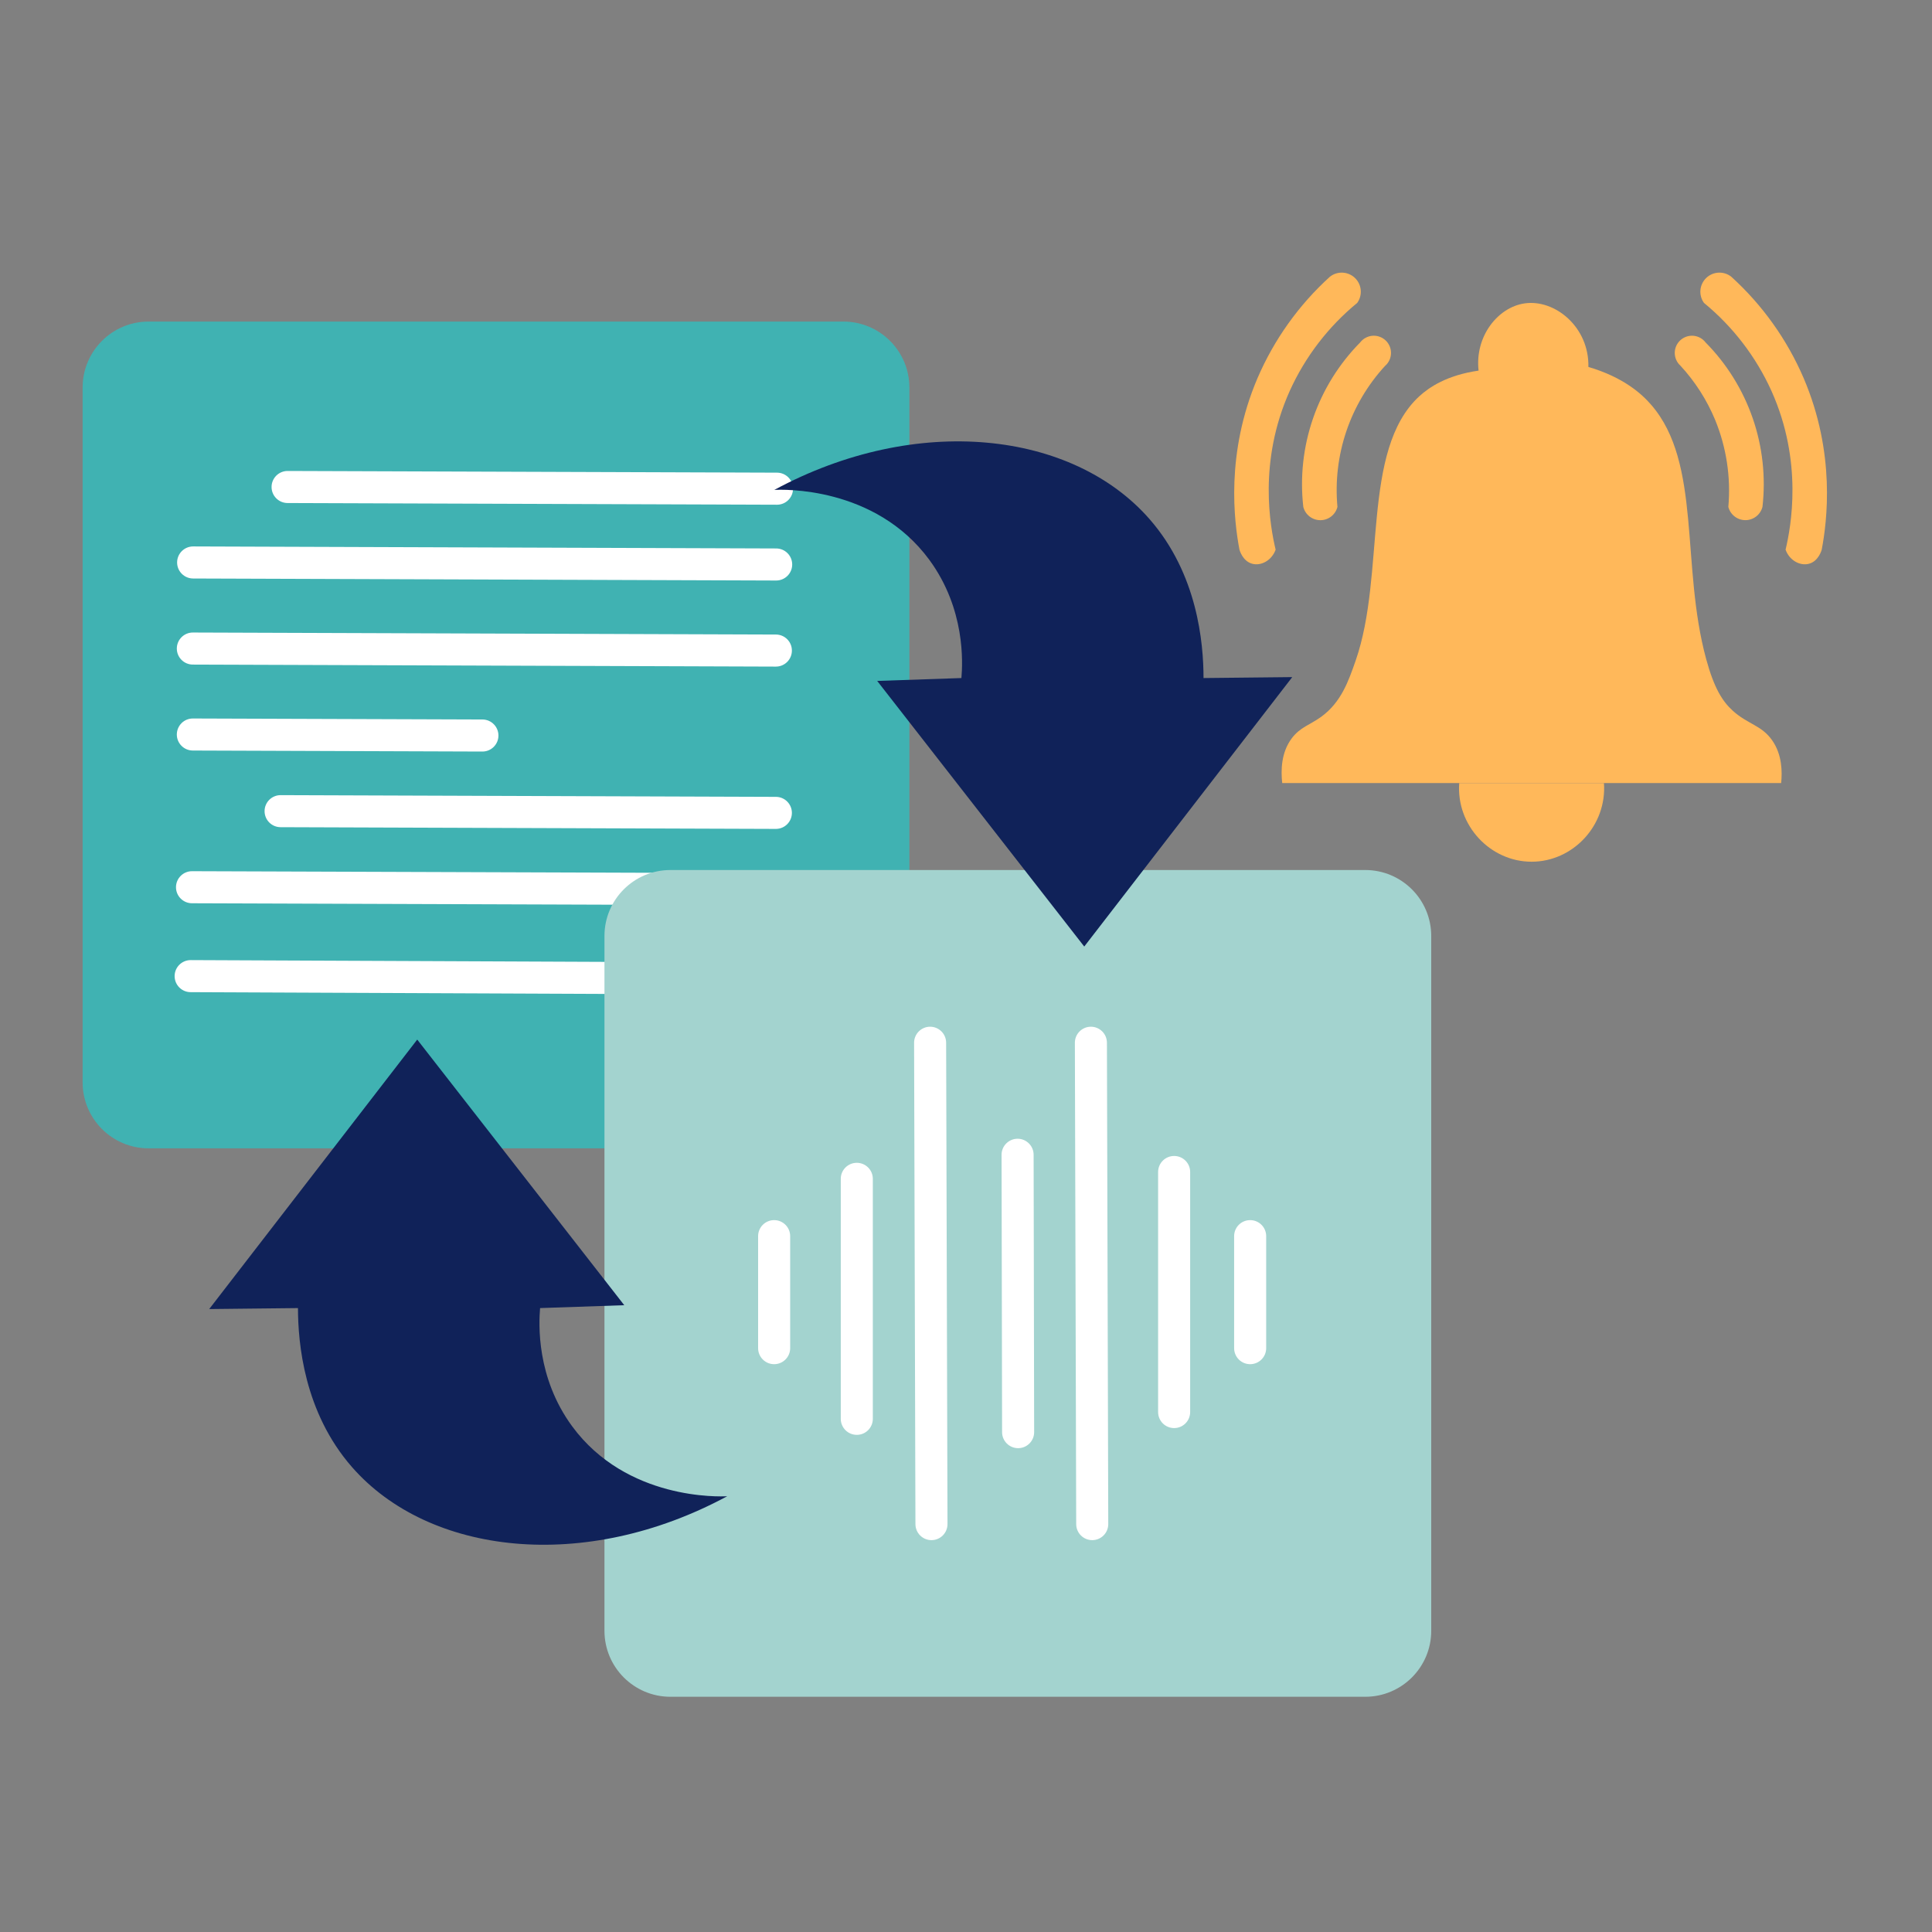 <svg xmlns="http://www.w3.org/2000/svg" width="128" height="128" viewBox="0 0 128 128" fill="none"><rect x="0" y="0" width="128" height="128" fill="#808080" stroke="none"/><path d="M85.578 48.922C84.872 49.867 84.859 51.046 84.95 51.88H118.006C118.083 51.122 118.07 49.995 117.414 49.054C116.712 48.044 115.799 47.992 114.794 47.082C114.112 46.459 113.566 45.595 113.041 43.675C111.346 37.465 112.749 30.704 109.41 26.836C108.758 26.077 107.543 24.991 105.235 24.311C105.295 21.676 103.025 19.81 101.012 20.1C99.243 20.353 97.703 22.278 97.96 24.554C95.862 24.857 94.684 25.654 94.015 26.27C90.161 29.842 91.82 38.001 89.816 43.766C89.34 45.131 88.859 46.521 87.541 47.484C86.791 48.03 86.139 48.17 85.578 48.922Z" fill="#FFB85A"></path><path d="M96.677 51.883H106.266C106.468 54.686 104.216 57.088 101.477 57.091C98.737 57.094 96.474 54.691 96.677 51.883Z" fill="#FFB85A"></path><path d="M89.918 20.069C90.097 19.822 90.18 19.518 90.152 19.214C90.125 18.909 89.988 18.625 89.768 18.414C89.547 18.203 89.258 18.078 88.953 18.064C88.647 18.049 88.347 18.146 88.108 18.335C86.049 20.204 84.415 22.494 83.315 25.048C81.179 30.044 81.768 34.565 82.117 36.417C82.126 36.447 82.325 37.175 82.956 37.348C83.54 37.512 84.254 37.139 84.514 36.417C84.159 34.924 83.338 30.597 85.448 25.901C86.471 23.64 88 21.644 89.918 20.069V20.069Z" fill="#FFB85A"></path><path d="M112.893 20.069C112.714 19.822 112.631 19.518 112.658 19.214C112.686 18.909 112.823 18.625 113.043 18.414C113.264 18.203 113.553 18.078 113.858 18.064C114.164 18.049 114.464 18.146 114.703 18.335C116.762 20.204 118.396 22.494 119.495 25.048C121.633 30.044 121.044 34.565 120.694 36.417C120.686 36.447 120.488 37.175 119.857 37.348C119.271 37.512 118.558 37.139 118.299 36.417C118.654 34.924 119.473 30.597 117.364 25.901C116.341 23.639 114.811 21.644 112.893 20.069V20.069Z" fill="#FFB85A"></path><path d="M91.784 24.225C91.901 24.119 91.995 23.989 92.059 23.845C92.124 23.7 92.157 23.544 92.158 23.386C92.158 23.228 92.126 23.071 92.063 22.926C91.999 22.781 91.907 22.651 91.79 22.544C91.674 22.437 91.537 22.355 91.387 22.304C91.238 22.252 91.079 22.233 90.921 22.246C90.764 22.26 90.611 22.306 90.472 22.382C90.333 22.457 90.212 22.561 90.115 22.687C88.714 24.107 87.648 25.822 86.996 27.708C86.344 29.593 86.122 31.601 86.347 33.584C86.411 33.835 86.556 34.059 86.761 34.218C86.966 34.377 87.218 34.464 87.478 34.464C87.738 34.464 87.99 34.377 88.195 34.218C88.399 34.059 88.545 33.835 88.609 33.584C88.453 31.889 88.654 30.18 89.2 28.568C89.746 26.955 90.625 25.476 91.779 24.225H91.784Z" fill="#FFB85A"></path><path d="M111.331 24.225C111.213 24.119 111.12 23.989 111.055 23.845C110.991 23.7 110.958 23.544 110.957 23.386C110.956 23.228 110.989 23.071 111.052 22.926C111.115 22.781 111.208 22.651 111.324 22.544C111.44 22.437 111.578 22.355 111.727 22.304C111.877 22.252 112.036 22.233 112.193 22.246C112.351 22.26 112.504 22.306 112.643 22.382C112.781 22.457 112.903 22.561 112.999 22.687C114.402 24.106 115.468 25.822 116.121 27.707C116.773 29.593 116.994 31.601 116.768 33.584C116.703 33.835 116.557 34.057 116.353 34.216C116.148 34.375 115.896 34.461 115.637 34.461C115.378 34.461 115.127 34.375 114.922 34.216C114.717 34.057 114.571 33.835 114.507 33.584C114.681 31.615 114.38 29.633 113.627 27.805C113.078 26.486 112.3 25.275 111.331 24.225V24.225Z" fill="#FFB85A"></path><path d="M55.877 21.305H9.846C7.431 21.305 5.474 23.262 5.474 25.677V71.708C5.474 74.123 7.431 76.08 9.846 76.08H55.877C58.292 76.08 60.249 74.123 60.249 71.708V25.677C60.249 23.262 58.292 21.305 55.877 21.305Z" fill="#40B2B2"></path><path fill-rule="evenodd" clip-rule="evenodd" d="M11.734 37.261C11.736 36.675 12.213 36.201 12.8 36.203L51.427 36.337C52.013 36.339 52.487 36.816 52.485 37.402C52.483 37.989 52.006 38.462 51.419 38.461L12.793 38.327C12.206 38.325 11.732 37.848 11.734 37.261Z" fill="white"></path><path fill-rule="evenodd" clip-rule="evenodd" d="M11.66 58.777C11.662 58.191 12.139 57.717 12.726 57.719L51.352 57.852C51.939 57.854 52.413 58.331 52.411 58.918C52.409 59.504 51.932 59.978 51.345 59.976L12.718 59.843C12.132 59.841 11.658 59.364 11.66 58.777Z" fill="white"></path><path fill-rule="evenodd" clip-rule="evenodd" d="M11.569 64.667C11.572 64.08 12.049 63.607 12.636 63.609L52.187 63.778C52.773 63.78 53.246 64.258 53.244 64.844C53.241 65.431 52.764 65.904 52.177 65.902L12.627 65.733C12.04 65.731 11.567 65.253 11.569 64.667Z" fill="white"></path><path fill-rule="evenodd" clip-rule="evenodd" d="M11.715 42.965C11.717 42.378 12.194 41.904 12.78 41.906L51.407 42.04C51.994 42.042 52.468 42.519 52.465 43.105C52.464 43.692 51.986 44.166 51.4 44.164L12.773 44.03C12.187 44.028 11.713 43.551 11.715 42.965Z" fill="white"></path><path fill-rule="evenodd" clip-rule="evenodd" d="M11.715 48.66C11.717 48.073 12.194 47.599 12.78 47.602L31.965 47.668C32.551 47.67 33.025 48.148 33.023 48.734C33.021 49.32 32.544 49.794 31.957 49.792L12.773 49.725C12.187 49.723 11.713 49.246 11.715 48.66Z" fill="white"></path><path fill-rule="evenodd" clip-rule="evenodd" d="M17.529 53.738C17.531 53.151 18.008 52.678 18.595 52.68L51.407 52.794C51.993 52.795 52.467 53.273 52.465 53.859C52.463 54.446 51.986 54.919 51.4 54.917L18.587 54.803C18.001 54.801 17.527 54.324 17.529 53.738Z" fill="white"></path><path fill-rule="evenodd" clip-rule="evenodd" d="M17.992 32.261C17.994 31.675 18.471 31.201 19.058 31.203L51.481 31.315C52.068 31.317 52.542 31.794 52.54 32.381C52.538 32.968 52.061 33.441 51.474 33.439L19.05 33.327C18.464 33.325 17.99 32.848 17.992 32.261Z" fill="white"></path><path d="M90.45 57.641H44.419C42.004 57.641 40.047 59.598 40.047 62.013V108.044C40.047 110.459 42.004 112.416 44.419 112.416H90.45C92.865 112.416 94.823 110.459 94.823 108.044V62.013C94.823 59.598 92.865 57.641 90.45 57.641Z" fill="#A3D3CF"></path><path d="M13.861 86.728L27.642 68.875L41.359 86.473L35.782 86.664C35.696 87.686 35.519 91.241 37.906 94.495C41.515 99.399 47.682 99.158 48.18 99.129C38.73 104.227 28.413 103.028 23.312 97.188C20.142 93.557 19.746 88.996 19.741 86.664L13.861 86.728Z" fill="#102259"></path><path d="M85.615 44.86L71.834 62.711L58.116 45.113L63.696 44.922C63.783 43.901 63.959 40.347 61.572 37.093C57.964 32.187 51.796 32.429 51.3 32.458C60.749 27.359 71.067 28.558 76.167 34.4C79.338 38.03 79.734 42.584 79.737 44.922L85.615 44.86Z" fill="#102259"></path><path fill-rule="evenodd" clip-rule="evenodd" d="M72.272 68.023C72.858 68.022 73.335 68.496 73.337 69.082C73.367 79.713 73.396 90.343 73.425 100.974C73.426 101.56 72.952 102.037 72.366 102.038C71.779 102.04 71.302 101.566 71.301 100.979C71.273 90.349 71.243 79.719 71.213 69.088C71.211 68.502 71.685 68.025 72.272 68.023Z" fill="white"></path><path fill-rule="evenodd" clip-rule="evenodd" d="M77.79 76.586C78.376 76.586 78.851 77.061 78.851 77.648V93.552C78.851 94.139 78.376 94.614 77.79 94.614C77.203 94.614 76.728 94.139 76.728 93.552V77.648C76.728 77.061 77.203 76.586 77.79 76.586Z" fill="white"></path><path fill-rule="evenodd" clip-rule="evenodd" d="M82.826 80.836C83.412 80.836 83.888 81.311 83.888 81.898V89.319C83.888 89.906 83.412 90.381 82.826 90.381C82.239 90.381 81.764 89.906 81.764 89.319V81.898C81.764 81.311 82.239 80.836 82.826 80.836Z" fill="white"></path><path fill-rule="evenodd" clip-rule="evenodd" d="M56.765 77.039C57.352 77.039 57.827 77.514 57.827 78.101V94.001C57.827 94.588 57.352 95.063 56.765 95.063C56.179 95.063 55.703 94.588 55.703 94.001V78.101C55.703 77.514 56.179 77.039 56.765 77.039Z" fill="white"></path><path fill-rule="evenodd" clip-rule="evenodd" d="M51.289 80.836C51.876 80.836 52.351 81.311 52.351 81.898V89.319C52.351 89.906 51.876 90.381 51.289 90.381C50.703 90.381 50.227 89.906 50.227 89.319V81.898C50.227 81.311 50.703 80.836 51.289 80.836Z" fill="white"></path><path fill-rule="evenodd" clip-rule="evenodd" d="M67.416 75.445C68.003 75.444 68.479 75.919 68.48 76.505C68.492 82.631 68.504 88.756 68.515 94.881C68.516 95.468 68.042 95.944 67.455 95.945C66.869 95.946 66.392 95.472 66.391 94.885C66.38 88.76 66.369 82.635 66.356 76.509C66.355 75.923 66.83 75.447 67.416 75.445Z" fill="white"></path><path fill-rule="evenodd" clip-rule="evenodd" d="M61.619 68.023C62.206 68.022 62.683 68.496 62.684 69.082C62.715 79.713 62.745 90.343 62.774 100.974C62.776 101.56 62.301 102.037 61.715 102.038C61.128 102.04 60.652 101.566 60.65 100.979C60.621 90.349 60.591 79.719 60.561 69.088C60.559 68.502 61.033 68.025 61.619 68.023Z" fill="white"></path></svg>